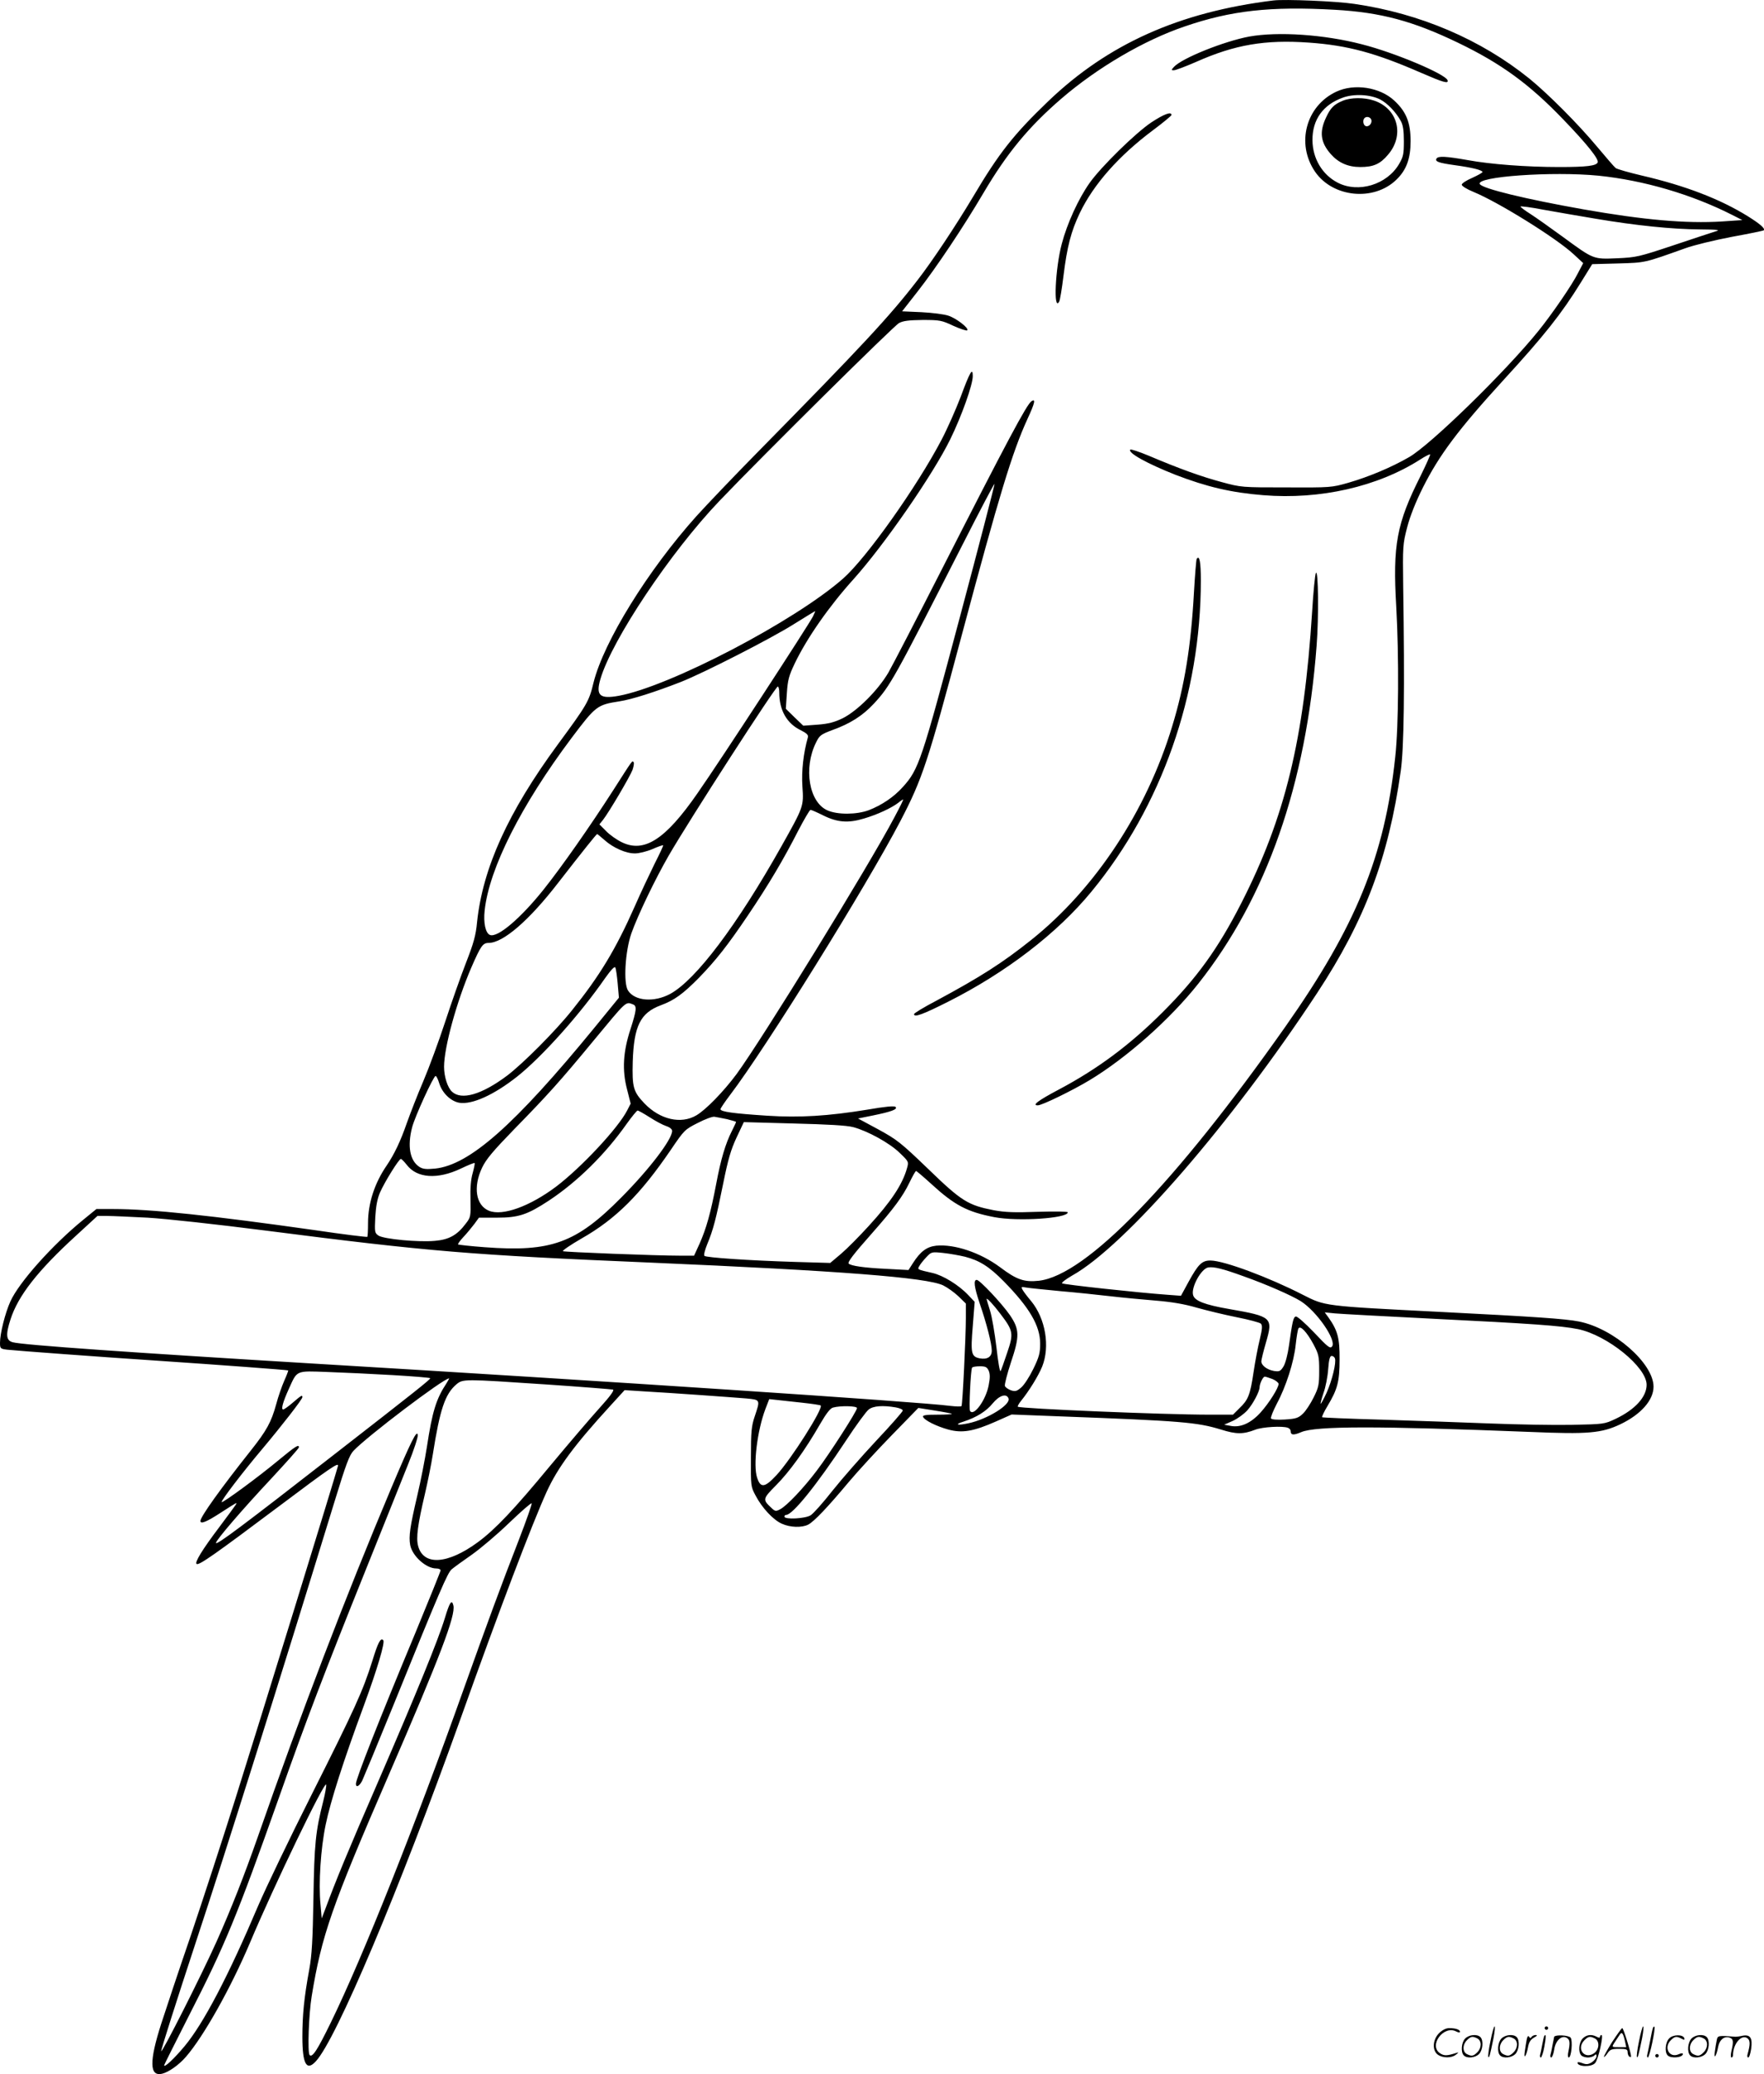 <svg version="1.0" xmlns="http://www.w3.org/2000/svg"
  viewBox="0 0 1020.935 1200.251"
 preserveAspectRatio="xMidYMid meet">
<g transform="translate(0,1200.661) scale(0.1,-0.1)"
fill="#000000" stroke="none">
<path d="M7370 12004 c-545 -67 -958 -252 -1304 -584 -198 -190 -284 -298
-436 -555 -98 -164 -233 -368 -320 -480 -161 -209 -321 -381 -925 -995 -138
-140 -297 -307 -354 -370 -281 -313 -537 -727 -596 -964 -26 -109 -37 -127
-207 -358 -288 -392 -434 -715 -467 -1028 -7 -77 -20 -122 -64 -235 -30 -77
-84 -230 -120 -340 -36 -110 -93 -265 -127 -345 -34 -79 -76 -188 -95 -241
-37 -107 -73 -182 -117 -247 -70 -102 -108 -218 -108 -333 0 -42 -2 -78 -4
-80 -3 -2 -137 14 -298 38 -607 86 -954 123 -1173 123 l-97 0 -76 -62 c-178
-145 -373 -363 -422 -473 -30 -66 -60 -185 -60 -239 0 -33 2 -35 42 -40 41 -5
554 -43 903 -66 297 -20 720 -51 723 -54 1 -2 -9 -29 -23 -60 -14 -32 -35 -92
-46 -134 -29 -106 -56 -154 -147 -269 -174 -219 -292 -384 -292 -408 0 -20 35
-6 118 48 98 63 96 62 86 45 -5 -8 -48 -66 -95 -129 -99 -131 -144 -205 -131
-213 14 -9 105 55 481 337 294 221 343 254 337 230 -12 -49 -459 -1499 -596
-1933 -72 -228 -187 -581 -256 -785 -70 -203 -146 -433 -171 -510 -70 -218
-68 -306 5 -289 38 9 98 51 139 99 102 118 258 396 368 655 141 335 436 947
443 919 1 -9 -6 -52 -17 -95 -45 -176 -52 -250 -57 -564 -4 -239 -9 -328 -24
-410 -30 -163 -40 -265 -40 -390 0 -158 24 -201 78 -142 118 127 480 984 838
1984 223 626 414 1127 498 1312 64 140 161 271 367 496 l84 92 110 -7 c160 -9
508 -34 593 -41 83 -8 83 -6 50 -104 -19 -56 -22 -89 -22 -235 -1 -168 -1
-171 27 -223 37 -71 102 -141 152 -163 48 -22 116 -24 153 -5 34 18 113 101
234 246 53 63 166 186 250 272 l153 157 94 -15 c52 -8 97 -17 100 -19 2 -3
-35 -5 -83 -5 -66 0 -87 -3 -84 -12 7 -20 77 -55 146 -74 81 -22 146 -11 277
47 l90 40 285 -11 c697 -26 789 -34 926 -76 89 -28 129 -28 199 -1 40 16 159
23 189 11 9 -3 16 -12 16 -19 0 -24 17 -25 61 -6 85 36 442 36 1329 1 331 -14
409 -7 517 44 120 57 193 140 193 218 0 135 -230 337 -431 377 -80 16 -258 28
-809 56 -672 34 -660 33 -790 99 -197 101 -455 197 -533 198 -50 1 -72 -21
-128 -123 l-44 -81 -80 6 c-168 12 -600 59 -608 66 -5 4 22 24 58 45 307 171
922 881 1418 1635 277 421 413 783 484 1285 19 135 23 474 14 1070 -3 232 -2
243 23 340 17 65 49 146 91 230 95 189 205 336 469 625 231 252 333 380 446
563 l65 105 150 4 c160 5 148 2 389 88 49 18 170 47 269 66 99 18 182 35 185
38 9 10 -20 36 -92 81 -161 100 -362 177 -611 235 -77 18 -146 38 -154 44 -8
6 -56 62 -108 124 -110 132 -285 307 -392 394 -280 226 -633 377 -1012 432
-106 16 -402 28 -469 20z m356 -54 c265 -15 452 -65 713 -191 249 -120 412
-239 607 -442 139 -144 208 -231 201 -250 -8 -20 -63 -27 -222 -27 -192 0
-399 16 -530 40 -125 22 -171 25 -181 9 -10 -17 11 -25 104 -38 103 -14 162
-29 162 -40 0 -4 -27 -19 -60 -34 -33 -14 -60 -32 -60 -39 0 -8 29 -26 68 -42
144 -59 479 -267 580 -361 l55 -51 -31 -59 c-32 -65 -151 -238 -227 -332 -191
-237 -626 -661 -750 -732 -104 -60 -234 -114 -351 -148 -98 -28 -103 -28 -359
-27 -258 0 -261 0 -375 31 -115 31 -239 75 -423 153 -55 23 -102 38 -105 35
-18 -18 99 -82 261 -146 182 -70 322 -103 508 -118 329 -27 662 49 908 206 29
19 55 32 58 30 2 -3 -23 -59 -56 -126 -138 -274 -161 -398 -140 -756 16 -290
14 -689 -6 -870 -61 -572 -227 -979 -636 -1560 -640 -909 -1153 -1438 -1426
-1470 -85 -9 -128 5 -226 79 -112 83 -262 134 -368 124 -55 -6 -92 -33 -136
-102 l-25 -39 -132 7 c-125 6 -200 17 -214 30 -8 8 26 53 135 176 127 144 178
213 216 292 18 37 35 68 39 68 3 0 42 -33 87 -74 135 -124 209 -163 366 -193
136 -26 425 -7 425 28 0 5 -72 6 -172 3 -137 -5 -190 -3 -256 9 -149 29 -187
52 -379 238 -160 154 -182 171 -290 230 l-117 63 84 17 c108 22 147 36 133 50
-7 7 -60 2 -164 -16 -227 -37 -391 -47 -577 -35 -199 13 -272 23 -272 38 0 5
25 42 56 83 207 272 785 1202 985 1584 127 244 158 336 355 1075 217 811 292
1059 381 1253 43 93 48 118 23 102 -27 -17 -141 -231 -520 -975 -144 -283
-283 -551 -308 -595 -61 -104 -181 -223 -265 -265 -48 -23 -81 -32 -145 -37
l-83 -6 -51 49 -50 49 6 90 c5 77 12 102 46 173 70 146 199 331 340 487 177
197 459 604 560 810 66 135 130 315 130 365 0 53 -16 26 -70 -120 -28 -73 -77
-184 -110 -247 -144 -275 -436 -686 -570 -804 -280 -247 -1004 -625 -1299
-679 -110 -20 -134 2 -106 97 66 226 406 735 689 1031 257 269 1008 1012 1039
1029 24 13 57 17 137 18 99 0 110 -2 178 -34 40 -18 76 -30 80 -26 12 12 -65
71 -110 85 -24 8 -93 17 -155 20 l-112 5 90 115 c108 138 265 373 381 570 137
232 262 383 451 546 208 179 477 337 712 417 270 93 498 118 871 97z m1525
-960 c263 -27 539 -108 774 -227 l59 -30 -118 -8 c-209 -13 -454 9 -801 70
-334 59 -585 120 -600 146 -28 44 421 75 686 49z m-11 -250 c226 -38 437 -60
597 -61 105 -1 122 -3 93 -11 -19 -6 -129 -42 -245 -81 -201 -67 -215 -70
-326 -75 -139 -6 -135 -7 -314 124 -71 52 -156 112 -187 132 -32 20 -58 40
-58 43 0 4 60 -4 133 -18 72 -13 211 -37 307 -53z m-3685 -2306 c-222 -833
-237 -879 -330 -982 -52 -58 -122 -105 -197 -134 -70 -26 -180 -27 -239 -1
-107 47 -140 245 -66 393 20 41 28 47 95 72 103 37 175 83 240 153 94 102 113
135 512 918 100 197 184 356 186 354 2 -2 -88 -350 -201 -773z m-850 5 c-32
-60 -534 -831 -669 -1024 -185 -267 -308 -346 -438 -282 -29 14 -70 43 -91 65
l-38 38 21 26 c35 45 157 252 171 290 7 21 10 41 6 44 -9 9 0 22 -117 -161
-138 -215 -301 -447 -403 -575 -134 -168 -267 -281 -311 -264 -26 10 -39 70
-31 142 26 242 211 609 503 998 140 186 148 192 277 212 72 11 206 54 355 112
132 52 522 251 655 335 66 41 121 75 123 75 1 0 -5 -14 -13 -31z m-195 -439
c0 -104 44 -181 126 -220 32 -16 43 -27 40 -39 -26 -92 -38 -195 -32 -286 8
-115 7 -117 -121 -345 -258 -459 -495 -773 -644 -855 -93 -50 -204 -42 -244
19 -28 42 -17 227 19 331 37 104 136 311 216 450 122 211 622 985 632 979 5
-3 8 -18 8 -34z m667 -722 c-149 -283 -768 -1288 -914 -1487 -75 -101 -178
-207 -233 -239 -88 -52 -209 -25 -299 68 -66 69 -73 94 -69 244 7 205 44 281
162 325 79 29 129 66 220 158 100 103 167 188 285 363 119 176 207 325 290
488 35 67 67 122 72 122 5 0 37 -14 71 -31 84 -42 147 -47 239 -19 78 23 159
61 198 91 13 11 26 19 28 19 3 0 -20 -46 -50 -102z m-1678 -133 c50 -45 125
-78 177 -77 22 0 67 11 100 25 32 14 60 24 62 22 2 -2 -20 -49 -49 -106 -28
-57 -81 -169 -116 -249 -110 -248 -202 -400 -361 -598 -97 -122 -286 -311
-377 -380 -147 -110 -264 -144 -319 -93 -26 24 -46 88 -46 144 0 113 73 378
158 575 54 124 66 142 100 142 84 0 234 130 401 346 146 188 223 284 227 284
2 0 21 -16 43 -35z m76 -831 l7 -81 -142 -174 c-463 -565 -723 -794 -922 -815
-52 -5 -70 -3 -91 10 -55 36 -70 120 -42 228 16 63 124 298 136 298 5 0 14
-19 21 -42 17 -56 66 -104 116 -113 75 -12 202 46 337 153 144 115 363 360
507 568 34 48 55 70 59 62 4 -7 10 -49 14 -94z m89 -120 c23 -9 20 -34 -15
-143 -43 -131 -49 -237 -20 -348 l21 -83 -20 -39 c-51 -101 -266 -331 -411
-441 -153 -115 -311 -172 -389 -140 -76 31 -93 137 -40 249 24 50 62 95 188
225 190 194 264 276 457 510 194 234 185 227 229 210z m96 -653 c34 -22 77
-45 96 -51 21 -7 34 -18 34 -28 0 -49 -132 -222 -294 -385 -261 -264 -406
-317 -790 -288 -82 6 -152 14 -155 16 -2 3 11 22 31 43 19 20 47 54 63 75 l27
37 104 0 c126 0 176 17 301 99 166 110 326 268 450 444 30 42 59 77 63 77 5 0
37 -18 70 -39z m448 -11 c28 -7 52 -14 52 -16 0 -3 -11 -26 -24 -52 -37 -73
-64 -163 -91 -307 -32 -168 -57 -257 -96 -345 l-32 -70 -76 0 c-145 0 -674 21
-683 26 -5 3 43 36 107 73 199 113 341 255 517 513 78 115 81 118 156 156 42
22 86 38 97 36 11 -2 44 -8 73 -14z m730 -46 c83 -22 211 -92 269 -149 53 -51
53 -51 42 -90 -26 -92 -90 -190 -222 -334 -52 -57 -123 -129 -158 -159 l-64
-54 -205 6 c-264 8 -513 25 -523 35 -5 5 3 35 16 67 35 84 51 146 92 349 29
144 45 198 78 269 l42 89 289 -8 c197 -5 306 -11 344 -21z m-2584 -218 c59
-78 178 -86 313 -22 42 20 78 35 80 32 2 -2 -3 -28 -11 -57 -11 -37 -15 -87
-13 -155 2 -97 1 -102 -27 -138 -50 -67 -97 -93 -178 -100 -95 -9 -295 10
-327 30 -23 16 -23 20 -19 108 4 64 12 106 27 141 27 62 110 195 121 195 4 0
19 -15 34 -34z m-1499 -306 c103 -6 396 -38 685 -75 943 -121 1183 -141 2225
-185 1090 -47 1600 -86 1694 -132 24 -12 64 -40 88 -63 l43 -42 0 -84 c0 -105
-19 -500 -25 -509 -2 -4 -32 -3 -67 1 -172 23 -2000 144 -3673 244 -1044 63
-1694 108 -1751 124 -39 10 -42 44 -13 133 44 136 156 280 379 484 l124 114
56 0 c30 0 136 -5 235 -10z m4730 -226 c84 -22 139 -56 224 -142 149 -152 211
-257 211 -361 0 -55 -6 -77 -40 -147 -22 -45 -53 -93 -70 -107 -26 -22 -34
-24 -59 -16 -16 6 -32 17 -35 25 -3 8 13 70 35 137 51 151 50 191 -6 273 -47
68 -175 204 -192 204 -20 0 -15 -40 17 -136 40 -116 70 -234 70 -273 0 -37
-26 -53 -70 -45 -49 10 -53 29 -40 186 l11 141 -38 40 c-55 58 -145 113 -206
127 -89 20 -88 20 -77 39 5 10 23 33 40 51 30 32 31 33 98 26 37 -4 94 -14
127 -22z m1612 -113 c130 -46 278 -111 331 -144 93 -59 210 -228 181 -263 -11
-13 -24 -3 -104 82 -54 56 -98 95 -106 92 -14 -5 -19 -27 -39 -169 -7 -50 -20
-100 -31 -119 -18 -29 -24 -32 -56 -27 -40 7 -73 32 -73 56 0 8 12 57 27 109
42 144 35 150 -211 193 -145 25 -203 48 -211 82 -12 45 48 153 88 159 33 5 83
-7 204 -51z m-1062 -86 c94 -8 226 -22 295 -30 69 -8 186 -19 260 -25 95 -8
165 -20 237 -41 57 -16 160 -41 230 -55 71 -14 134 -31 140 -37 10 -10 9 -29
-6 -92 -11 -44 -27 -129 -36 -190 -20 -133 -31 -159 -81 -207 l-38 -38 -136 0
c-266 0 -1098 35 -1109 46 -3 2 5 17 17 32 48 59 102 147 124 201 46 116 19
277 -64 378 -22 26 -44 55 -50 66 -9 17 -7 18 19 13 15 -3 105 -12 198 -21z
m-344 -133 c74 -97 76 -113 38 -224 -17 -51 -34 -99 -38 -106 -4 -7 -15 55
-24 138 -10 82 -26 178 -37 212 -11 35 -20 65 -20 67 0 10 39 -31 81 -87z
m2504 -27 c567 -28 738 -40 838 -60 169 -35 397 -219 397 -322 0 -70 -66 -143
-179 -197 -66 -31 -67 -31 -256 -35 -104 -2 -316 2 -470 8 -154 6 -435 16
-625 22 -189 5 -346 12 -348 14 -3 2 11 32 31 65 58 97 70 141 70 270 1 122
-11 167 -64 242 l-22 30 59 -6 c32 -3 289 -17 569 -31z m-693 -148 c30 -57 33
-69 33 -152 0 -81 -3 -97 -32 -155 -18 -36 -45 -78 -62 -94 -26 -25 -40 -30
-104 -34 -46 -3 -77 0 -81 6 -3 6 12 43 33 84 54 100 100 244 110 343 5 45 12
88 16 94 11 19 48 -20 87 -92z m124 -81 c9 -24 -16 -127 -48 -199 -17 -37 -33
-66 -35 -64 -1 2 6 30 17 63 12 32 24 94 27 137 4 56 10 77 20 77 7 0 16 -6
19 -14z m-2004 -71 c8 -19 9 -41 0 -85 -16 -86 -87 -183 -108 -148 -7 11 4
237 12 250 3 5 23 8 45 8 32 0 41 -4 51 -25z m-3449 -26 c119 -7 217 -15 217
-18 0 -8 -83 -74 -550 -437 -533 -415 -690 -533 -690 -516 0 16 154 195 319
371 88 95 161 176 161 182 0 19 -19 7 -116 -73 -120 -100 -325 -250 -331 -244
-6 6 119 170 232 304 116 138 235 291 235 303 0 15 -6 11 -55 -31 -25 -22 -51
-40 -56 -40 -14 0 -1 45 33 120 49 108 38 104 223 97 88 -3 258 -11 378 -18z
m5092 -23 c19 -8 35 -21 35 -28 0 -23 -56 -112 -104 -165 -56 -62 -116 -89
-173 -78 l-38 7 50 22 c28 13 65 40 84 61 33 37 70 108 71 132 0 23 20 63 30
63 6 0 26 -7 45 -14z m-4780 -23 c-61 -92 -83 -165 -114 -368 -11 -71 -36
-199 -56 -284 -42 -179 -50 -235 -41 -285 12 -64 92 -136 151 -136 14 0 25 -5
25 -11 0 -5 -65 -166 -144 -357 -219 -526 -346 -850 -346 -878 0 -24 19 -15
36 17 8 17 89 212 179 433 274 676 315 770 339 791 13 11 65 49 117 85 51 36
149 119 216 184 68 65 126 116 130 113 3 -4 -31 -100 -75 -214 -101 -259 -184
-485 -319 -863 -280 -787 -582 -1546 -767 -1925 -79 -162 -108 -207 -124 -191
-13 13 -5 238 12 341 58 353 115 517 446 1280 298 687 388 924 374 981 -9 37
-21 21 -49 -72 -38 -126 -166 -439 -387 -949 -176 -405 -242 -565 -305 -735
l-21 -55 -7 80 c-12 123 1 324 30 463 28 135 102 367 220 686 79 215 125 370
113 381 -15 16 -30 -12 -64 -123 -54 -171 -98 -269 -351 -772 -126 -250 -264
-538 -308 -640 -174 -410 -317 -683 -427 -815 -61 -73 -118 -126 -118 -110 0
3 65 132 144 288 208 406 278 576 519 1257 158 449 268 735 495 1300 107 267
222 552 254 633 33 81 58 158 56 170 -5 31 -37 -32 -154 -309 -262 -622 -524
-1306 -769 -2009 -82 -234 -157 -425 -242 -615 -89 -198 -316 -647 -320 -633
-2 6 89 292 202 635 175 529 471 1470 803 2551 64 209 84 263 108 288 79 84
520 418 553 419 2 0 -5 -12 -14 -27z m575 -8 c206 -14 381 -28 388 -30 9 -3
-18 -40 -76 -104 -49 -54 -179 -206 -288 -337 -210 -254 -317 -367 -417 -441
-175 -129 -316 -139 -347 -23 -13 47 -2 126 39 300 16 69 37 172 46 230 41
261 71 350 137 406 38 31 42 31 518 -1z m2677 -81 c14 -36 -123 -121 -233
-144 -65 -14 -82 -7 -27 10 74 24 132 60 168 105 39 47 80 60 92 29z m-1192
-25 c55 -6 102 -13 105 -16 16 -16 -170 -310 -256 -403 -68 -73 -92 -76 -112
-15 -24 71 0 271 48 398 l22 57 46 -5 c26 -3 92 -10 147 -16z m315 -31 c0 -17
-161 -268 -233 -362 -76 -101 -173 -203 -211 -223 -26 -14 -30 -13 -53 9 -50
47 -49 51 29 130 77 77 169 205 254 353 36 62 59 92 75 96 42 12 139 10 139
-3z m225 4 c22 -4 40 -12 40 -18 0 -6 -69 -85 -154 -175 -84 -90 -198 -220
-253 -289 -54 -69 -111 -133 -126 -142 -30 -20 -152 -26 -152 -8 0 6 4 10 10
10 37 0 176 172 345 428 59 90 119 172 133 182 26 21 82 25 157 12z M7230
11795 c-145 -27 -390 -125 -436 -176 -16 -18 -16 -19 0 -19 10 0 68 22 130 49
223 99 397 129 652 111 224 -16 383 -59 647 -174 129 -56 162 -66 155 -44 -12
36 -306 160 -495 208 -219 57 -485 75 -653 45z M7734 11476 c-176 -82 -234
-301 -123 -463 103 -150 341 -173 471 -46 58 56 82 122 82 223 0 107 -25 170
-94 234 -83 78 -232 101 -336 52z m254 -45 c42 -22 91 -73 119 -124 13 -23 18
-55 18 -117 0 -75 -3 -90 -28 -133 -70 -119 -235 -169 -354 -108 -90 46 -146
140 -147 246 -1 119 61 206 177 247 64 23 158 18 215 -11z M7770 11423 c-50
-21 -70 -41 -96 -98 -39 -83 -31 -143 28 -210 44 -50 99 -75 171 -75 75 0 115
17 160 71 97 112 58 266 -79 313 -58 20 -137 19 -184 -1z m166 -108 c8 -20
-13 -45 -32 -38 -14 5 -19 34 -7 46 11 12 33 7 39 -8z M6663 11298 c-92 -62
-289 -255 -356 -349 -66 -93 -131 -236 -162 -354 -38 -143 -49 -395 -15 -334
5 8 16 76 25 149 21 170 44 258 94 363 80 167 226 332 424 480 59 44 107 84
107 88 0 22 -44 5 -117 -43z M6926 8772 c-3 -5 -10 -93 -16 -196 -17 -309 -54
-538 -126 -773 -148 -489 -446 -941 -816 -1236 -168 -134 -292 -213 -550 -352
-71 -37 -128 -72 -128 -77 0 -21 51 -2 198 72 335 169 631 396 829 637 406
493 633 1140 633 1800 0 108 -8 150 -24 125z M7616 8691 c-5 -8 -15 -109 -22
-225 -47 -739 -156 -1189 -411 -1688 -134 -262 -255 -430 -453 -628 -189 -189
-375 -328 -601 -448 -121 -64 -158 -92 -123 -92 25 0 199 85 299 145 216 130
468 354 631 560 396 501 623 1151 684 1955 13 166 10 443 -4 421z M8626 194
c-10 -47 -15 -88 -12 -91 5 -6 9 7 30 110 7 37 10 67 6 67 -4 0 -15 -39 -24
-86z M8940 270 c0 -5 5 -10 10 -10 6 0 10 5 10 10 0 6 -4 10 -10 10 -5 0 -10
-4 -10 -10z M9486 194 c-10 -47 -15 -88 -12 -91 5 -6 9 7 30 110 7 37 10 67 6
67 -4 0 -15 -39 -24 -86z M9566 269 c-3 -8 -10 -41 -16 -74 -6 -33 -14 -68
-16 -77 -3 -10 -1 -18 3 -18 10 0 46 171 38 178 -2 3 -7 -1 -9 -9z M8329 241
c-38 -38 -41 -101 -7 -125 29 -20 79 -20 104 0 18 14 18 15 1 10 -53 -17 -69
-17 -92 -2 -69 45 21 166 94 126 12 -6 21 -7 21 -1 0 12 -25 21 -62 21 -19 0
-39 -10 -59 -29z M9330 189 c-28 -45 -49 -83 -47 -85 2 -3 12 7 21 21 14 21
24 25 66 25 43 0 50 -3 50 -19 0 -11 5 -23 10 -26 6 -3 10 -3 10 1 0 20 -44
164 -51 164 -4 0 -30 -37 -59 -81z m75 4 l7 -33 -42 0 c-42 0 -42 0 -28 23 8
12 21 32 29 44 15 25 22 18 34 -34z M8480 210 c-22 -22 -27 -79 -8 -98 19 -19
66 -14 88 8 22 22 27 79 8 98 -19 19 -66 14 -88 -8z m71 0 c25 -14 25 -54 -1
-80 -23 -23 -33 -24 -61 -10 -25 14 -25 54 1 80 23 23 33 24 61 10z M8690 210
c-22 -22 -27 -79 -8 -98 19 -19 66 -14 88 8 22 22 27 79 8 98 -19 19 -66 14
-88 -8z m71 0 c25 -14 25 -54 -1 -80 -23 -23 -33 -24 -61 -10 -25 14 -25 54 1
80 23 23 33 24 61 10z M8836 204 c-3 -16 -8 -47 -11 -69 -8 -51 10 -26 19 27
5 27 15 42 34 53 18 10 22 14 10 15 -9 0 -20 -5 -24 -11 -5 -8 -9 -8 -14 1 -5
8 -10 3 -14 -16z M8937 223 c-2 -4 -7 -26 -11 -48 -4 -22 -9 -48 -12 -57 -3
-10 -1 -18 4 -18 4 0 14 28 20 62 11 58 10 81 -1 61z M8995 220 c-1 -3 -5 -23
-9 -45 -4 -22 -9 -48 -12 -57 -3 -10 -1 -18 4 -18 5 0 13 20 17 45 7 53 44 87
74 68 17 -11 19 -28 8 -80 -4 -18 -3 -33 2 -33 16 0 24 99 11 115 -12 14 -87
18 -95 5z M9160 210 c-22 -22 -27 -79 -8 -98 7 -7 24 -12 38 -12 14 0 31 5 38
12 9 9 12 8 12 -5 0 -9 -12 -24 -26 -34 -21 -13 -32 -15 -55 -6 -16 6 -29 8
-29 3 0 -24 81 -27 102 -2 18 19 50 162 37 162 -5 0 -9 -5 -9 -10 0 -7 -6 -7
-19 0 -30 16 -59 12 -81 -10z m71 0 c29 -16 25 -65 -6 -86 -56 -37 -103 28
-55 76 23 23 33 24 61 10z M9661 211 c-23 -23 -28 -80 -9 -99 19 -19 88 -13
88 9 0 5 -11 4 -24 -2 -54 -25 -89 38 -46 81 23 23 33 24 62 9 16 -9 19 -8 16
3 -8 22 -64 22 -87 -1z M9790 210 c-22 -22 -27 -79 -8 -98 19 -19 66 -14 88 8
22 22 27 79 8 98 -19 19 -66 14 -88 -8z m71 0 c25 -14 25 -54 -1 -80 -23 -23
-33 -24 -61 -10 -25 14 -25 54 1 80 23 23 33 24 61 10z M9936 201 c-3 -14 -8
-44 -11 -66 -8 -51 10 -26 19 27 8 41 35 63 66 53 22 -7 24 -21 11 -77 -5 -22
-5 -38 0 -38 5 0 9 6 9 13 0 68 51 125 85 97 15 -13 15 -35 -1 -92 -3 -10 -1
-18 4 -18 6 0 13 23 17 50 9 63 -5 84 -49 76 -17 -4 -35 -6 -41 -6 -101 8
-104 7 -109 -19z M9580 110 c0 -5 5 -10 10 -10 6 0 10 5 10 10 0 6 -4 10 -10
10 -5 0 -10 -4 -10 -10z"/>
</g>
</svg>
